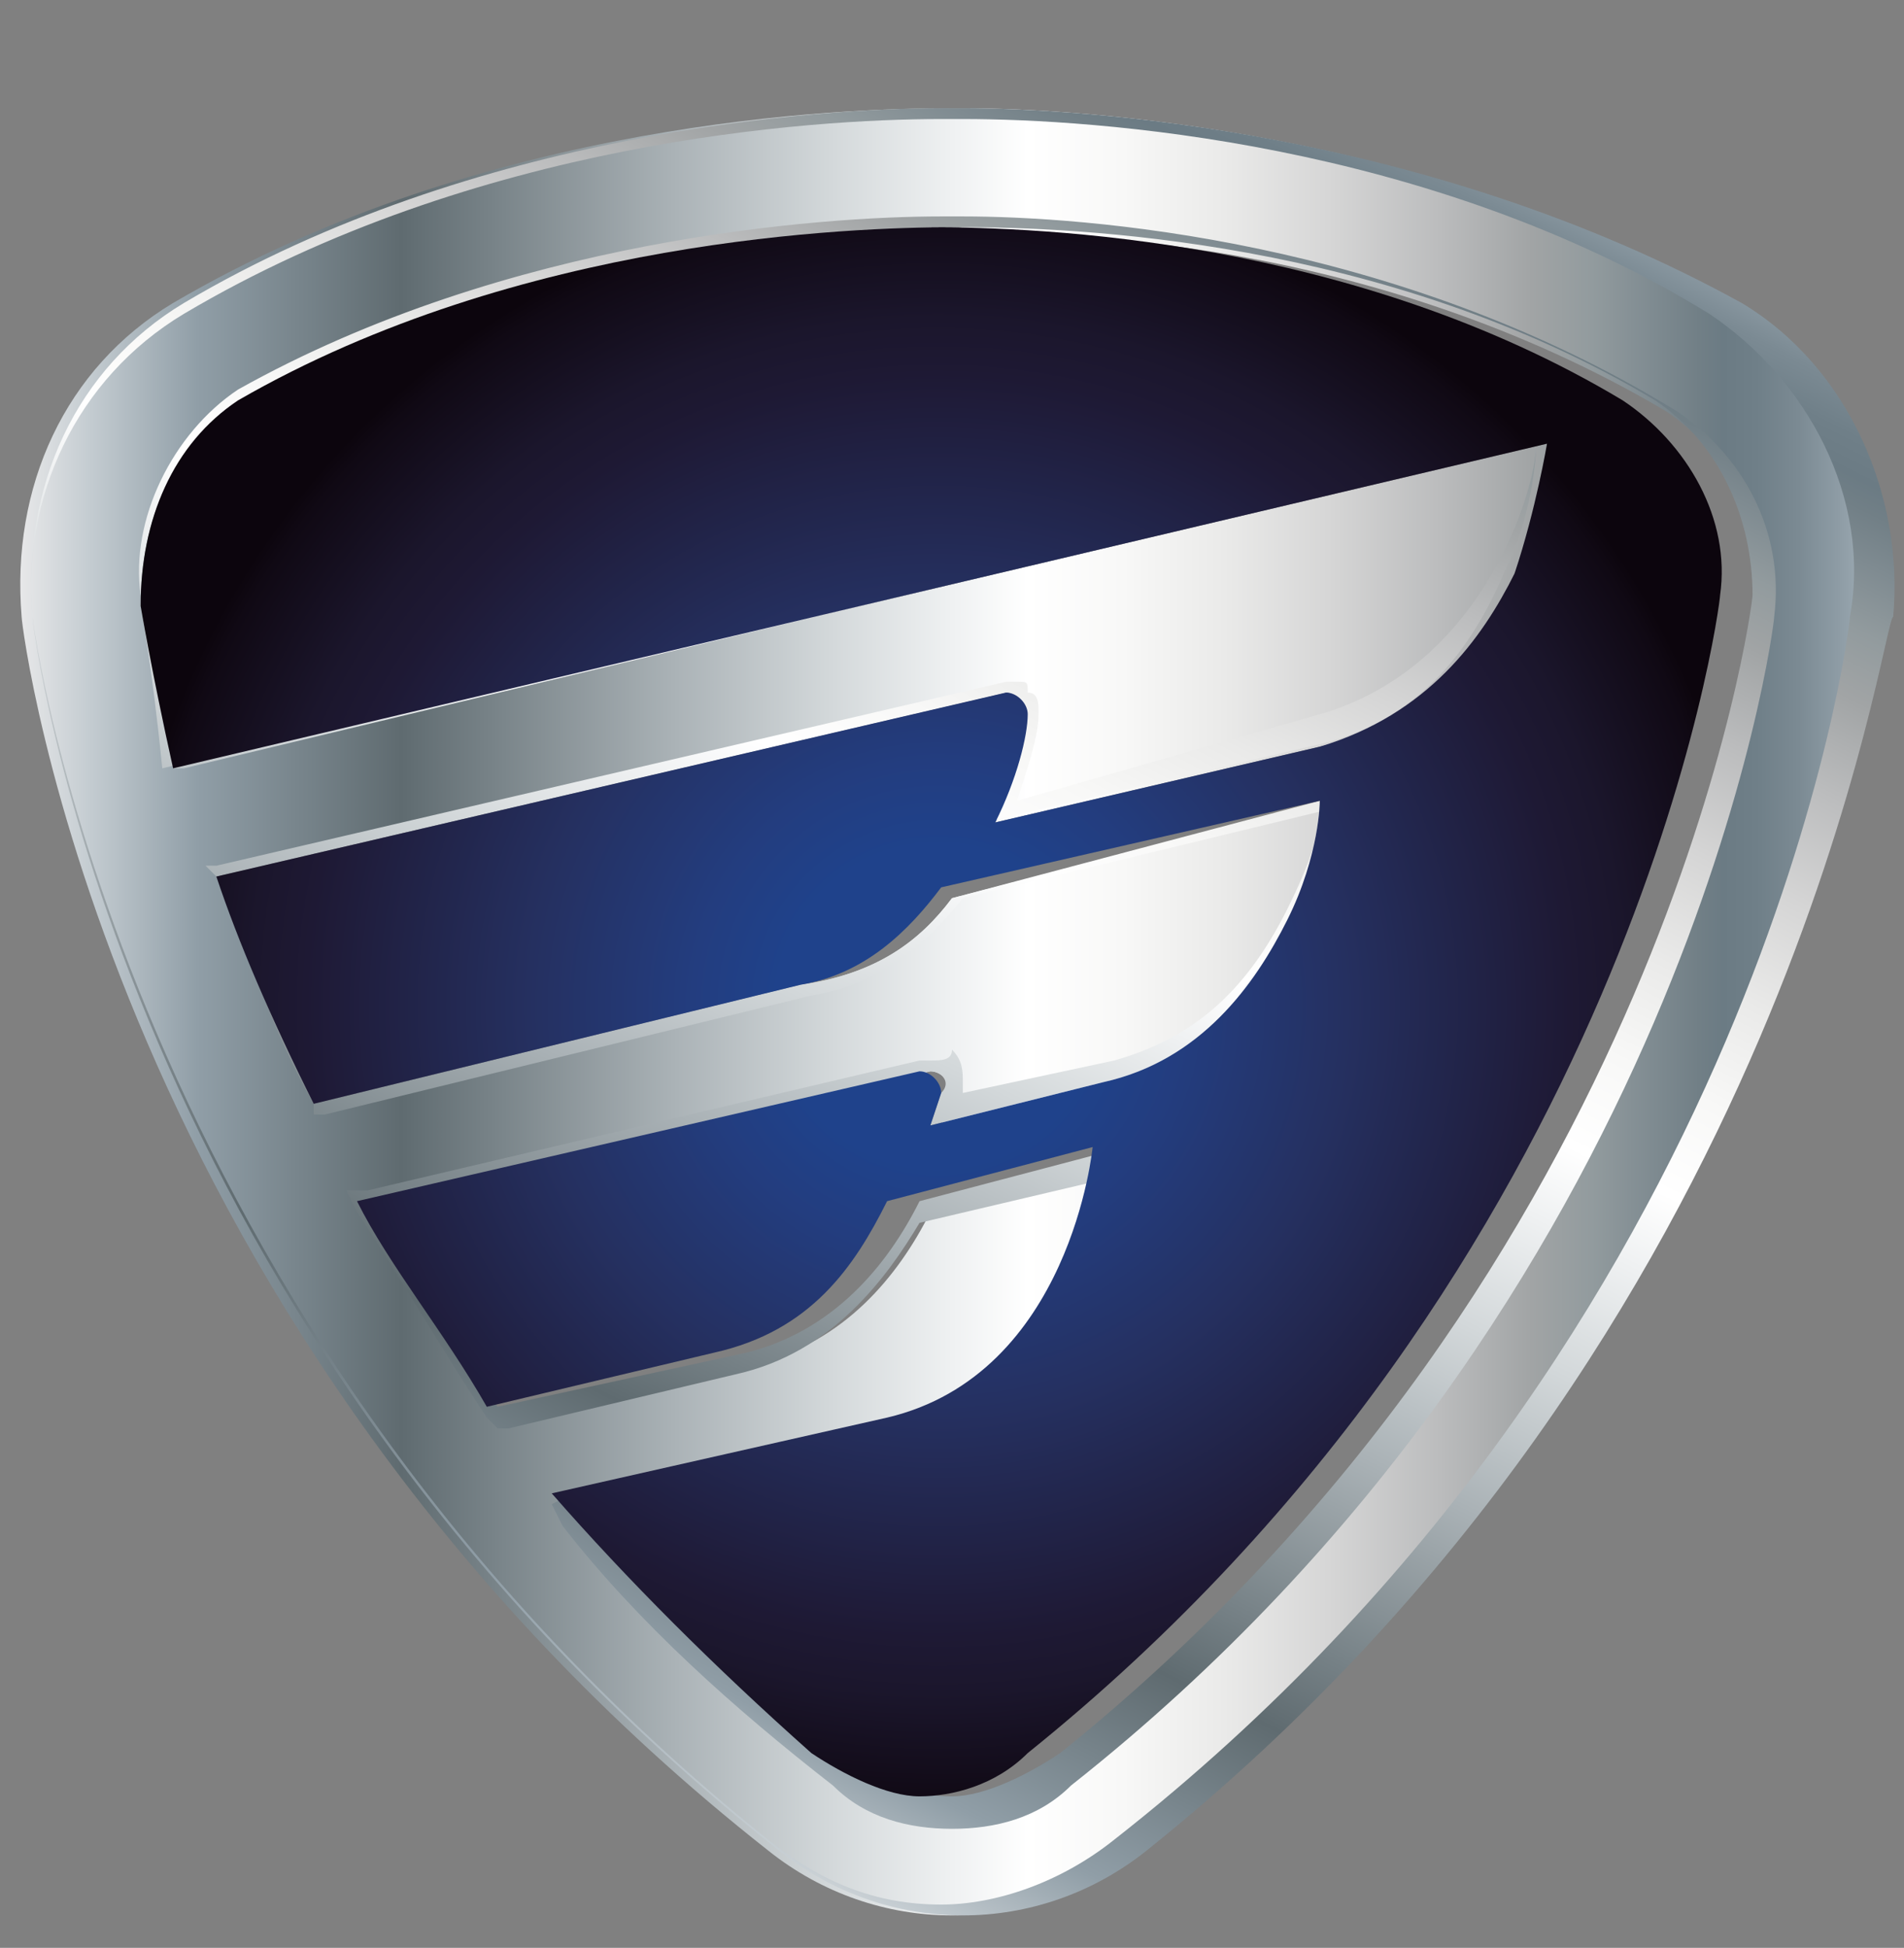 <?xml version="1.0" encoding="utf-8"?>
<!-- Generator: Adobe Illustrator 23.0.4, SVG Export Plug-In . SVG Version: 6.00 Build 0)  -->
<svg version="1.1" id="Capa_1" xmlns="http://www.w3.org/2000/svg" xmlns:xlink="http://www.w3.org/1999/xlink" x="0px" y="0px"
	 viewBox="0 0 17.6 18" style="enable-background:new 0 0 17.6 18;" xml:space="preserve">
<rect x="0" y="0" width="17.6" height="18" fill="#808080" stroke="none"/>
<style type="text/css">
	.st0{clip-path:url(#SVGID_2_);fill:url(#SVGID_3_);}
	.st1{clip-path:url(#SVGID_5_);fill:url(#SVGID_6_);}
	.st2{clip-path:url(#SVGID_8_);fill:url(#SVGID_9_);}
</style>
<title>neto</title>
<g>
	<g>
		<defs>
			<path id="SVGID_1_" d="M15.4,3.8c0.6,0.4,0.9,1.1,0.9,1.8c0,0.1-0.8,6.2-6.4,10.7c-0.3,0.2-0.7,0.4-1,0.4c-0.3,0-0.7-0.1-1-0.4
				c-0.9-0.8-1.8-1.6-2.4-2.4l3.1-0.7c1.8-0.4,1.9-2.5,1.9-2.5l-1.9,0.5c-0.3,0.6-0.8,1.2-1.6,1.4L4.6,13c-0.5-0.6-0.9-1.2-1.2-1.9
				l5.2-1.2c0.1,0,0.2,0.1,0.2,0.2l-0.1,0.3l1.6-0.4c0.9-0.2,1.4-0.9,1.7-1.5c0.3-0.6,0.3-1.1,0.3-1.1L8.8,8.3
				C8.5,8.7,8.1,9,7.4,9.1l-4.5,1.1C2.5,9.5,2.3,8.8,2,8.1l7.3-1.7c0.1,0,0.2,0.1,0.2,0.2c0,0.2-0.1,0.6-0.3,1l3-0.7
				c1-0.2,1.5-0.9,1.8-1.6c0.3-0.6,0.3-1.2,0.3-1.2l-12.7,3C1.4,6.1,1.3,5.6,1.3,5.6C1.3,4.8,1.6,4.1,2.2,3.8
				c2.6-1.5,5.7-1.6,6.6-1.6C9.7,2.1,12.7,2.2,15.4,3.8 M8.8,1C7.8,1,4.5,1.1,1.6,2.8l0,0c-1,0.6-1.5,1.7-1.4,2.9
				c0,0.1,0.8,6.6,6.9,11.4c0.5,0.4,1.1,0.6,1.7,0.6c0.6,0,1.2-0.2,1.7-0.6c6-4.8,6.8-11.4,6.9-11.4c0.1-1.1-0.4-2.3-1.4-2.9l0,0
				C13.2,1.2,10,1,8.9,1C8.9,1,8.8,1,8.8,1"/>
		</defs>
		<clipPath id="SVGID_2_">
			<use xlink:href="#SVGID_1_"  style="overflow:visible;"/>
		</clipPath>
		
			<linearGradient id="SVGID_3_" gradientUnits="userSpaceOnUse" x1="-290.921" y1="-198.138" x2="-290.658" y2="-198.138" gradientTransform="matrix(65.474 0 0 65.474 19047.988 12982.319)">
			<stop  offset="0" style="stop-color:#E9E9EA"/>
			<stop  offset="3.880000e-02" style="stop-color:#C4CCD1"/>
			<stop  offset="9.650001e-02" style="stop-color:#909EA7"/>
			<stop  offset="0.205" style="stop-color:#5F6B70"/>
			<stop  offset="0.254" style="stop-color:#788388"/>
			<stop  offset="0.35" style="stop-color:#AAB2B6"/>
			<stop  offset="0.434" style="stop-color:#D3D8DA"/>
			<stop  offset="0.499" style="stop-color:#EFF1F2"/>
			<stop  offset="0.539" style="stop-color:#FFFFFF"/>
			<stop  offset="0.59" style="stop-color:#F8F8F7"/>
			<stop  offset="0.644" style="stop-color:#EAEAE9"/>
			<stop  offset="0.702" style="stop-color:#D5D5D5"/>
			<stop  offset="0.759" style="stop-color:#BBBCBD"/>
			<stop  offset="0.808" style="stop-color:#A1A4A5"/>
			<stop  offset="0.84" style="stop-color:#929B9E"/>
			<stop  offset="0.872" style="stop-color:#7F8B91"/>
			<stop  offset="0.897" style="stop-color:#717F86"/>
			<stop  offset="0.91" style="stop-color:#6B7B84"/>
			<stop  offset="0.928" style="stop-color:#6F7F88"/>
			<stop  offset="0.95" style="stop-color:#7B8A93"/>
			<stop  offset="0.974" style="stop-color:#909EA7"/>
			<stop  offset="1" style="stop-color:#AEBBC3"/>
			<stop  offset="1" style="stop-color:#AFBCC3"/>
		</linearGradient>
		<rect x="0.1" y="1" class="st0" width="17.4" height="16.8"/>
	</g>
</g>
<g>
	<g>
		<defs>
			<path id="SVGID_4_" d="M8.9,2.1c1,0,3.9,0.1,6.4,1.6c0.6,0.4,0.9,1.1,0.9,1.8c0,0.1-0.8,6.2-6.4,10.7c-0.3,0.2-0.7,0.4-1,0.4
				c-0.3,0-0.7-0.1-1-0.4c-0.9-0.8-1.8-1.6-2.4-2.4l3.1-0.7c1.8-0.4,1.9-2.5,1.9-2.5l-1.9,0.5c-0.3,0.6-0.8,1.2-1.6,1.4L4.6,13
				c-0.5-0.6-0.9-1.2-1.2-1.9l5.2-1.2c0,0,0,0,0,0c0.1,0,0.2,0.1,0.1,0.2l-0.1,0.3l1.6-0.4c0.9-0.2,1.4-0.9,1.7-1.5
				c0.3-0.6,0.3-1.1,0.3-1.1L8.8,8.3C8.5,8.7,8.1,9,7.4,9.1l-4.5,1.1C2.5,9.5,2.3,8.8,2,8.1l7.3-1.7c0,0,0,0,0,0
				c0.1,0,0.1,0.1,0.1,0.2c0,0.2-0.1,0.6-0.3,1l3-0.7c1-0.2,1.5-0.9,1.8-1.6c0.3-0.6,0.3-1.2,0.3-1.2l-12.7,3
				C1.4,6.1,1.3,5.6,1.3,5.6C1.3,4.8,1.6,4.1,2.2,3.8c2.5-1.5,5.4-1.6,6.4-1.6c0,0,0.1,0,0.1,0C8.8,2.1,8.9,2.1,8.9,2.1 M8.8,2
				c0,0-0.1,0-0.1,0c-1.1,0-4,0.2-6.5,1.6c-0.6,0.4-1,1.2-0.9,1.9c0,0,0.1,0.6,0.3,1.5l0,0.1l0.1,0l12.5-3c0,0.2-0.1,0.6-0.3,1
				c-0.4,0.8-1,1.3-1.7,1.5L9.4,7.4c0.1-0.3,0.2-0.6,0.2-0.8c0-0.1,0-0.2-0.1-0.2C9.5,6.3,9.5,6.3,9.4,6.3c0,0,0,0-0.1,0L2,8L1.9,8
				l0.1,0.1c0.3,0.7,0.6,1.4,0.9,2.1l0,0.1l0.1,0l4.5-1.1c0.6-0.1,1-0.4,1.4-0.9l3.3-0.8c0,0.2-0.1,0.5-0.3,0.9
				c-0.4,0.8-0.9,1.2-1.6,1.4l-1.4,0.3l0-0.1c0-0.1,0-0.2-0.1-0.3C8.8,9.8,8.7,9.8,8.6,9.8c0,0,0,0-0.1,0L3.4,11l-0.2,0l0.1,0.2
				c0.4,0.6,0.8,1.3,1.2,1.9l0.1,0.1l0.1,0l2.1-0.5c0.9-0.2,1.4-0.9,1.7-1.4l1.7-0.4c0,0.2-0.1,0.5-0.3,0.9
				c-0.3,0.7-0.8,1.2-1.5,1.3l-3.1,0.7l-0.2,0.1l0.1,0.2c0.7,0.9,1.6,1.7,2.5,2.4c0.3,0.3,0.7,0.4,1.1,0.4c0.4,0,0.8-0.1,1.1-0.4
				c5.7-4.5,6.5-10.7,6.5-10.8c0.1-0.8-0.3-1.5-0.9-1.9C12.9,2.2,10,2,8.9,2C8.9,2,8.8,2,8.8,2 M8.9,1.1c1.2,0,4.3,0.2,6.9,1.8l0,0
				c0.9,0.6,1.5,1.7,1.3,2.8c0,0.1-0.8,6.6-6.8,11.3c-0.5,0.4-1.1,0.6-1.6,0.6c-0.6,0-1.1-0.2-1.6-0.6c-6-4.8-6.8-11.3-6.8-11.3
				C0.2,4.6,0.7,3.5,1.7,2.9l0,0c2.7-1.6,5.8-1.8,7-1.8c0.1,0,0.1,0,0.1,0C8.8,1.1,8.9,1.1,8.9,1.1 M8.8,1c0,0-0.1,0-0.1,0
				c-1.1,0-4.3,0.2-7,1.8l0,0c-1,0.6-1.5,1.7-1.4,2.9c0,0.1,0.8,6.6,6.9,11.4c0.5,0.4,1.1,0.6,1.7,0.6c0.6,0,1.2-0.2,1.7-0.6
				c6-4.8,6.8-11.4,6.9-11.4c0.1-1.1-0.4-2.3-1.4-2.9l0,0C13.2,1.2,10,1,8.9,1C8.9,1,8.8,1,8.8,1"/>
		</defs>
		<clipPath id="SVGID_5_">
			<use xlink:href="#SVGID_4_"  style="overflow:visible;"/>
		</clipPath>
		
			<linearGradient id="SVGID_6_" gradientUnits="userSpaceOnUse" x1="-293.386" y1="-199.843" x2="-293.123" y2="-199.843" gradientTransform="matrix(29.215 -57.337 57.337 29.215 20034.99 -10967.337)">
			<stop  offset="0" style="stop-color:#E9E9EA"/>
			<stop  offset="3.880000e-02" style="stop-color:#C4CCD1"/>
			<stop  offset="9.650001e-02" style="stop-color:#909EA7"/>
			<stop  offset="0.205" style="stop-color:#5F6B70"/>
			<stop  offset="0.254" style="stop-color:#788388"/>
			<stop  offset="0.35" style="stop-color:#AAB2B6"/>
			<stop  offset="0.434" style="stop-color:#D3D8DA"/>
			<stop  offset="0.499" style="stop-color:#EFF1F2"/>
			<stop  offset="0.539" style="stop-color:#FFFFFF"/>
			<stop  offset="0.59" style="stop-color:#F8F8F7"/>
			<stop  offset="0.644" style="stop-color:#EAEAE9"/>
			<stop  offset="0.702" style="stop-color:#D5D5D5"/>
			<stop  offset="0.759" style="stop-color:#BBBCBD"/>
			<stop  offset="0.808" style="stop-color:#A1A4A5"/>
			<stop  offset="0.84" style="stop-color:#929B9E"/>
			<stop  offset="0.872" style="stop-color:#7F8B91"/>
			<stop  offset="0.897" style="stop-color:#717F86"/>
			<stop  offset="0.91" style="stop-color:#6B7B84"/>
			<stop  offset="0.928" style="stop-color:#6F7F88"/>
			<stop  offset="0.95" style="stop-color:#7B8A93"/>
			<stop  offset="0.974" style="stop-color:#909EA7"/>
			<stop  offset="1" style="stop-color:#AEBBC3"/>
			<stop  offset="1" style="stop-color:#AFBCC3"/>
		</linearGradient>
		<polygon class="st1" points="-6.7,14.3 3.7,-6 24.3,4.5 13.9,24.8 		"/>
	</g>
</g>
<g>
	<g>
		<defs>
			<path id="SVGID_7_" d="M8.8,2.1c-0.9,0-4,0.1-6.6,1.6C1.6,4.1,1.3,4.8,1.3,5.6c0,0,0.1,0.6,0.3,1.5l12.7-3c0,0-0.1,0.6-0.3,1.2
				c-0.3,0.6-0.8,1.3-1.8,1.6l-3,0.7c0.2-0.4,0.3-0.8,0.3-1c0-0.1-0.1-0.2-0.2-0.2L2,8.1c0.2,0.6,0.5,1.3,0.9,2.1l4.5-1.1
				c0.6-0.1,1-0.5,1.3-0.9l3.5-0.8c0,0,0,0.5-0.3,1.1c-0.3,0.6-0.8,1.3-1.7,1.5l-1.6,0.4l0.1-0.3c0-0.1-0.1-0.2-0.2-0.2l-5.2,1.2
				c0.3,0.6,0.8,1.2,1.2,1.9l2.1-0.5c0.9-0.2,1.3-0.8,1.6-1.4l1.9-0.5c0,0-0.2,2.1-1.9,2.5l-3.1,0.7c0.7,0.8,1.5,1.6,2.4,2.4
				c0.3,0.2,0.7,0.4,1,0.4c0.3,0,0.7-0.1,1-0.4c5.6-4.5,6.4-10.6,6.4-10.7c0.1-0.7-0.3-1.4-0.9-1.8c-2.5-1.5-5.4-1.6-6.4-1.6
				C8.9,2.1,8.8,2.1,8.8,2.1"/>
		</defs>
		<clipPath id="SVGID_8_">
			<use xlink:href="#SVGID_7_"  style="overflow:visible;"/>
		</clipPath>
		
			<radialGradient id="SVGID_9_" cx="-291.665" cy="-194.317" r="0.262" gradientTransform="matrix(27.982 0 0 27.982 8170.097 5446.717)" gradientUnits="userSpaceOnUse">
			<stop  offset="0" style="stop-color:#1F428B"/>
			<stop  offset="0.197" style="stop-color:#1F428B"/>
			<stop  offset="0.3" style="stop-color:#233D7F"/>
			<stop  offset="0.5" style="stop-color:#253060"/>
			<stop  offset="0.773" style="stop-color:#1E1934"/>
			<stop  offset="0.841" style="stop-color:#1B162C"/>
			<stop  offset="0.976" style="stop-color:#100914"/>
			<stop  offset="1" style="stop-color:#0C050D"/>
		</radialGradient>
		<rect x="1.3" y="2.1" class="st2" width="15" height="14.5"/>
	</g>
</g>
</svg>
